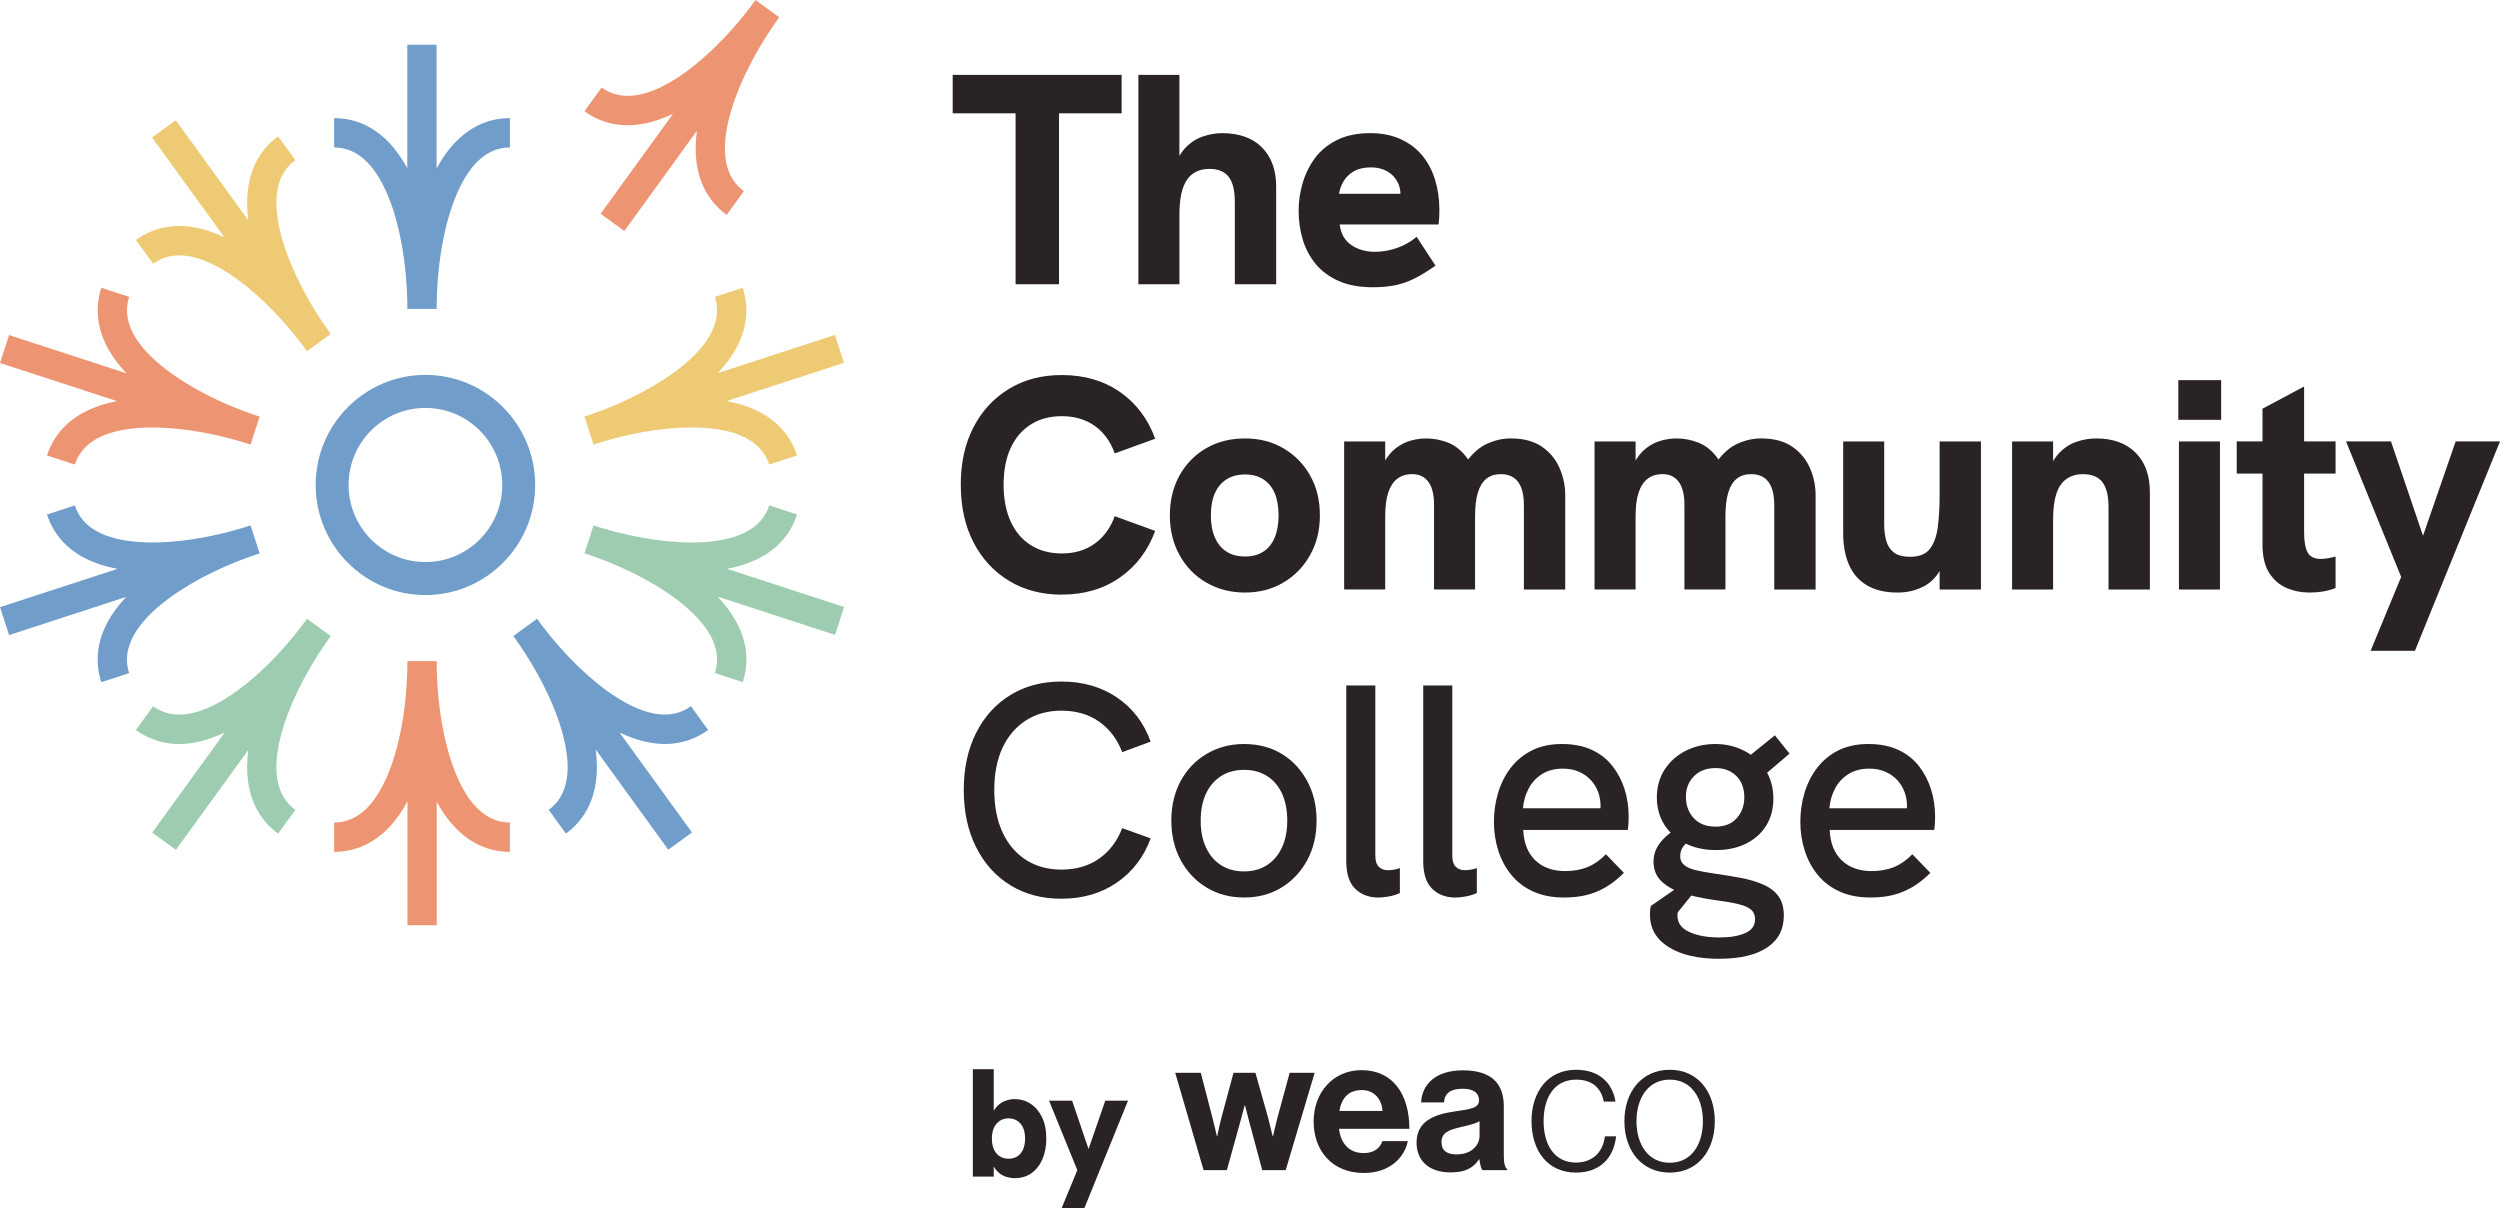 <svg width="149" height="72" viewBox="0 0 149 72" fill="none" xmlns="http://www.w3.org/2000/svg">
<g clip-path="url(#clip0_5146_458)">
<path d="M27.111 45.971C26.466 44.335 26.078 42.134 26.03 39.871V39.398H24.28C24.28 41.826 23.884 44.222 23.194 45.971C22.396 47.995 21.292 49.021 19.914 49.021V50.771C21.219 50.771 22.963 50.216 24.285 47.765V55.145H26.03V47.784C27.352 50.219 29.09 50.771 30.391 50.771V49.021C29.013 49.021 27.91 47.995 27.111 45.971V45.971Z" fill="#ED9572"/>
<path d="M19.436 38.294L19.713 37.911L19.709 37.908L18.297 36.88C16.874 38.844 15.15 40.549 13.566 41.557C11.735 42.724 10.24 42.903 9.125 42.091L8.1 43.506C8.718 43.957 9.57 44.343 10.674 44.343C11.454 44.343 12.359 44.15 13.398 43.651L9.073 49.622L10.484 50.651L14.798 44.696C14.441 47.445 15.523 48.916 16.576 49.683L17.602 48.267C16.487 47.455 16.195 45.974 16.735 43.866C17.171 42.162 18.147 40.153 19.435 38.294H19.436Z" fill="#9ECCB0"/>
<path d="M9.575 36.046C10.927 34.925 12.895 33.875 15.027 33.13L15.475 32.984L14.936 31.32L14.934 31.315C12.632 32.065 10.238 32.428 8.366 32.31C6.2 32.174 4.886 31.438 4.46 30.123L2.801 30.664C3.205 31.909 4.269 33.401 7.003 33.905L0.003 36.186L0.542 37.85L7.522 35.575C5.621 37.589 5.635 39.417 6.037 40.658L7.696 40.118C7.27 38.803 7.902 37.434 9.574 36.046H9.575Z" fill="#709DC9"/>
<path d="M2.801 27.145L4.46 27.686C4.885 26.372 6.2 25.636 8.365 25.5C10.115 25.39 12.323 25.7 14.484 26.353L14.932 26.5L14.934 26.495L15.473 24.831C13.171 24.08 11.021 22.962 9.575 21.764C7.904 20.377 7.271 19.007 7.697 17.692L6.039 17.152C5.635 18.396 5.623 20.231 7.539 22.251L0.54 19.971L0.001 21.634L6.98 23.909C4.263 24.417 3.203 25.904 2.801 27.146V27.145Z" fill="#ED9572"/>
<path d="M8.101 14.304L9.126 15.719C10.241 14.907 11.735 15.086 13.567 16.253C15.047 17.195 16.651 18.747 18.016 20.551L18.293 20.933L19.705 19.905L19.709 19.902C18.286 17.938 17.203 15.766 16.735 13.944C16.195 11.836 16.487 10.355 17.602 9.543L16.576 8.128C15.521 8.897 14.435 10.374 14.801 13.137L10.476 7.166L9.065 8.195L13.379 14.149C10.883 12.959 9.154 13.537 8.101 14.305V14.304Z" fill="#EFCA74"/>
<path d="M26.02 10.046V2.665H24.275V10.027C22.953 7.591 21.216 7.04 19.914 7.04V8.789C21.292 8.789 22.396 9.815 23.194 11.839C23.839 13.474 24.227 15.675 24.275 17.939V18.412H26.025C26.025 15.984 26.421 13.588 27.111 11.838C27.91 9.815 29.013 8.788 30.391 8.788V7.039C29.087 7.039 27.343 7.593 26.02 10.045V10.046Z" fill="#709DC9"/>
<path d="M46.442 1.031C45.019 2.996 43.935 5.168 43.468 6.99C42.928 9.098 43.22 10.579 44.334 11.391L43.309 12.807C42.253 12.037 41.167 10.561 41.534 7.797L37.209 13.768L35.797 12.74L40.111 6.785C37.615 7.975 35.886 7.398 34.833 6.63L35.858 5.214C36.973 6.026 38.468 5.847 40.3 4.681C41.78 3.738 43.384 2.186 44.749 0.383L45.026 0L45.03 0.003L46.442 1.031Z" fill="#ED9572"/>
<path d="M40.731 21.763C39.38 22.884 37.413 23.933 35.282 24.679L34.831 24.826L34.833 24.831L35.372 26.495C37.674 25.744 40.068 25.382 41.941 25.5C44.106 25.636 45.42 26.372 45.846 27.686L47.505 27.145C47.101 25.901 46.037 24.409 43.303 23.904L50.302 21.624L49.763 19.96L42.783 22.235C44.684 20.221 44.67 18.393 44.267 17.152L42.608 17.692C43.034 19.007 42.402 20.377 40.73 21.764L40.731 21.763Z" fill="#EFCA74"/>
<path d="M50.306 36.176L43.327 33.901C46.044 33.393 47.104 31.906 47.506 30.664L45.847 30.123C45.422 31.438 44.107 32.174 41.942 32.31C40.192 32.419 37.986 32.11 35.825 31.456L35.375 31.309L35.112 32.12L34.834 32.978C37.136 33.728 39.286 34.846 40.731 36.045C42.404 37.432 43.035 38.802 42.61 40.116L44.268 40.657C44.672 39.412 44.684 37.578 42.769 35.558L49.767 37.839L50.306 36.175V36.176Z" fill="#9ECCB0"/>
<path d="M42.205 43.506L41.18 42.09C40.065 42.902 38.571 42.723 36.739 41.557C35.258 40.614 33.654 39.062 32.289 37.26L32.011 36.876L32.007 36.879L30.596 37.907C32.019 39.872 33.102 42.044 33.569 43.865C34.109 45.973 33.818 47.454 32.703 48.266L33.728 49.682C34.784 48.913 35.87 47.436 35.503 44.672L39.828 50.643L41.24 49.615L36.926 43.659C37.956 44.151 38.855 44.341 39.631 44.341C40.735 44.341 41.587 43.956 42.205 43.505V43.506Z" fill="#709DC9"/>
<path d="M25.355 24.312C27.884 24.312 29.934 26.368 29.934 28.904C29.934 31.441 27.884 33.497 25.355 33.497C22.826 33.497 20.776 31.441 20.776 28.904C20.776 26.368 22.826 24.312 25.355 24.312ZM25.355 22.344C21.748 22.344 18.814 25.287 18.814 28.905C18.814 32.523 21.748 35.466 25.355 35.466C28.963 35.466 31.897 32.523 31.897 28.905C31.897 25.287 28.963 22.344 25.355 22.344Z" fill="#709DC9"/>
<path d="M70.044 63.939H71.567L72.266 66.63C72.39 67.106 72.525 67.716 72.525 67.716H72.547C72.547 67.716 72.671 67.094 72.795 66.619L73.517 63.94H74.824L75.58 66.619C75.704 67.106 75.85 67.716 75.85 67.716H75.873C75.873 67.716 76.008 67.106 76.132 66.63L76.865 63.939H78.353L76.628 69.74H75.23L74.463 66.89C74.339 66.427 74.204 65.884 74.204 65.884H74.181C74.181 65.884 74.035 66.427 73.911 66.89L73.121 69.74H71.734L70.043 63.939H70.044Z" fill="#292323"/>
<path d="M78.293 66.834C78.293 65.115 79.454 63.781 81.145 63.781C83.006 63.781 83.998 65.206 83.998 67.275H79.804C79.916 68.168 80.412 68.723 81.28 68.723C81.878 68.723 82.227 68.451 82.396 68.01H83.907C83.693 69.039 82.779 69.91 81.291 69.91C79.375 69.91 78.292 68.564 78.292 66.834H78.293ZM79.826 66.212H82.397C82.352 65.477 81.867 64.968 81.168 64.968C80.356 64.968 79.961 65.454 79.826 66.212Z" fill="#292323"/>
<path d="M88.17 69.096H88.147C87.854 69.537 87.437 69.876 86.445 69.876C85.261 69.876 84.427 69.253 84.427 68.101C84.427 66.823 85.464 66.416 86.75 66.234C87.708 66.099 88.148 66.02 88.148 65.579C88.148 65.138 87.821 64.889 87.178 64.889C86.457 64.889 86.107 65.149 86.062 65.703H84.698C84.743 64.686 85.499 63.792 87.19 63.792C88.882 63.792 89.626 64.572 89.626 65.93V68.881C89.626 69.322 89.693 69.582 89.829 69.684V69.74H88.352C88.262 69.627 88.205 69.356 88.171 69.096H88.17ZM88.181 67.693V66.823C87.91 66.981 87.493 67.072 87.11 67.162C86.309 67.343 85.914 67.523 85.914 68.066C85.914 68.609 86.275 68.802 86.816 68.802C87.696 68.802 88.181 68.258 88.181 67.693Z" fill="#292323"/>
<path d="M91.277 66.823C91.277 65.081 92.247 63.758 93.938 63.758C95.224 63.758 96.092 64.459 96.284 65.657H95.585C95.416 64.787 94.841 64.346 93.938 64.346C92.597 64.346 91.999 65.465 91.999 66.823C91.999 68.18 92.608 69.288 93.927 69.288C94.919 69.288 95.54 68.665 95.652 67.727H96.318C96.183 69.05 95.314 69.887 93.927 69.887C92.225 69.887 91.278 68.564 91.278 66.823H91.277Z" fill="#292323"/>
<path d="M96.814 66.823C96.814 65.081 97.84 63.758 99.519 63.758C101.199 63.758 102.203 65.081 102.203 66.823C102.203 68.564 101.199 69.887 99.519 69.887C97.84 69.887 96.814 68.564 96.814 66.823ZM101.493 66.823C101.493 65.454 100.816 64.346 99.519 64.346C98.223 64.346 97.535 65.454 97.535 66.823C97.535 68.191 98.211 69.299 99.519 69.299C100.828 69.299 101.493 68.191 101.493 66.823Z" fill="#292323"/>
<path d="M60.472 70.218C60.27 70.218 60.068 70.178 59.863 70.099C59.658 70.02 59.476 69.874 59.314 69.662C59.152 69.451 59.032 69.149 58.952 68.758L59.227 68.96V70.127H57.981V63.724H59.227V66.783L58.989 66.912C59.044 66.575 59.145 66.304 59.291 66.099C59.438 65.894 59.615 65.744 59.822 65.649C60.03 65.555 60.247 65.507 60.473 65.507C60.821 65.507 61.137 65.598 61.42 65.782C61.704 65.966 61.932 66.232 62.102 66.582C62.273 66.931 62.359 67.357 62.359 67.858C62.359 68.311 62.284 68.715 62.135 69.071C61.985 69.426 61.77 69.706 61.489 69.911C61.208 70.117 60.869 70.219 60.472 70.219V70.218ZM60.105 69.061C60.307 69.061 60.482 69.014 60.632 68.918C60.782 68.824 60.897 68.686 60.976 68.505C61.055 68.325 61.095 68.108 61.095 67.857C61.095 67.606 61.055 67.392 60.976 67.215C60.897 67.037 60.782 66.9 60.632 66.801C60.483 66.704 60.307 66.654 60.105 66.654C59.904 66.654 59.728 66.704 59.579 66.806C59.429 66.907 59.315 67.046 59.235 67.223C59.156 67.401 59.116 67.612 59.116 67.857C59.116 68.103 59.156 68.315 59.235 68.496C59.315 68.676 59.429 68.816 59.579 68.913C59.728 69.012 59.904 69.06 60.105 69.06V69.061Z" fill="#292323"/>
<path d="M63.275 72L64.208 69.74L62.523 65.598H63.897L64.877 68.482L65.875 65.598H67.231L64.63 72H63.275Z" fill="#292323"/>
<path d="M60.529 16.941V6.754H56.78V4.462H66.848V6.754H63.118V16.941H60.529Z" fill="#292323"/>
<path d="M67.848 16.941V4.462H70.293V10.156L69.936 10.174C70.091 9.613 70.32 9.169 70.623 8.84C70.927 8.512 71.275 8.279 71.668 8.142C72.06 8.005 72.453 7.936 72.846 7.936C73.858 7.936 74.646 8.22 75.212 8.786C75.777 9.353 76.06 10.132 76.06 11.122V16.941H73.596V12.036C73.596 11.355 73.475 10.857 73.231 10.541C72.987 10.225 72.603 10.066 72.079 10.066C71.484 10.066 71.038 10.284 70.74 10.72C70.443 11.156 70.294 11.839 70.294 12.77V16.942H67.848L67.848 16.941Z" fill="#292323"/>
<path d="M81.808 17.12C81.022 17.12 80.347 16.995 79.781 16.744C79.216 16.494 78.758 16.153 78.407 15.724C78.056 15.294 77.8 14.808 77.639 14.264C77.479 13.721 77.398 13.157 77.398 12.572C77.398 11.987 77.479 11.457 77.639 10.907C77.8 10.358 78.047 9.86 78.38 9.412C78.713 8.964 79.154 8.606 79.701 8.338C80.248 8.069 80.903 7.935 81.665 7.935C82.343 7.935 82.941 8.052 83.459 8.285C83.976 8.518 84.408 8.84 84.752 9.251C85.097 9.663 85.356 10.149 85.529 10.71C85.702 11.272 85.788 11.874 85.788 12.519C85.788 12.627 85.785 12.752 85.779 12.895C85.773 13.039 85.758 13.2 85.735 13.379H79.844C79.915 13.928 80.147 14.336 80.54 14.605C80.933 14.873 81.403 15.008 81.95 15.008C82.39 15.008 82.83 14.931 83.271 14.775C83.711 14.62 84.098 14.399 84.431 14.113L85.556 15.832C85.115 16.143 84.707 16.393 84.333 16.584C83.958 16.775 83.571 16.912 83.173 16.996C82.773 17.079 82.319 17.121 81.807 17.121L81.808 17.12ZM83.379 12.143C83.403 12.047 83.423 11.952 83.441 11.856C83.459 11.761 83.468 11.671 83.468 11.588C83.468 11.349 83.423 11.131 83.334 10.934C83.245 10.737 83.123 10.567 82.969 10.424C82.814 10.28 82.63 10.17 82.415 10.093C82.201 10.015 81.963 9.976 81.701 9.976C81.284 9.976 80.942 10.057 80.674 10.218C80.406 10.379 80.204 10.579 80.067 10.817C79.93 11.056 79.845 11.301 79.808 11.552H84.2L83.379 12.143Z" fill="#292323"/>
<path d="M63.278 35.441C62.088 35.441 61.041 35.166 60.136 34.617C59.232 34.068 58.527 33.304 58.021 32.325C57.515 31.346 57.262 30.201 57.262 28.887C57.262 27.575 57.514 26.432 58.021 25.459C58.527 24.486 59.232 23.725 60.136 23.176C61.04 22.627 62.088 22.352 63.278 22.352C64.623 22.352 65.78 22.689 66.751 23.363C67.72 24.038 68.42 24.966 68.848 26.147L66.438 27.024C66.188 26.32 65.792 25.774 65.251 25.386C64.709 24.998 64.052 24.804 63.278 24.804C62.576 24.804 61.963 24.968 61.439 25.297C60.916 25.625 60.514 26.093 60.235 26.702C59.955 27.31 59.815 28.039 59.815 28.886C59.815 29.733 59.955 30.465 60.235 31.079C60.514 31.694 60.916 32.166 61.439 32.493C61.963 32.821 62.576 32.986 63.278 32.986C64.052 32.986 64.709 32.789 65.251 32.395C65.792 32.001 66.188 31.458 66.438 30.765L68.848 31.642C68.42 32.812 67.72 33.737 66.751 34.417C65.78 35.098 64.623 35.438 63.278 35.438V35.441Z" fill="#292323"/>
<path d="M74.203 35.316C73.346 35.316 72.578 35.118 71.9 34.724C71.222 34.331 70.689 33.784 70.302 33.086C69.916 32.388 69.723 31.597 69.723 30.714C69.723 29.83 69.916 29.025 70.302 28.332C70.689 27.64 71.219 27.1 71.891 26.712C72.563 26.324 73.334 26.131 74.203 26.131C75.072 26.131 75.824 26.328 76.497 26.721C77.169 27.115 77.698 27.655 78.085 28.342C78.472 29.028 78.665 29.818 78.665 30.714C78.665 31.609 78.471 32.385 78.085 33.077C77.698 33.769 77.169 34.316 76.497 34.715C75.824 35.115 75.06 35.315 74.203 35.315V35.316ZM74.203 33.167C74.631 33.167 74.995 33.072 75.292 32.88C75.59 32.69 75.815 32.409 75.971 32.039C76.125 31.669 76.203 31.227 76.203 30.714C76.203 30.201 76.125 29.748 75.971 29.39C75.816 29.032 75.59 28.757 75.292 28.566C74.995 28.375 74.632 28.279 74.203 28.279C73.774 28.279 73.408 28.374 73.105 28.566C72.802 28.757 72.57 29.032 72.409 29.39C72.249 29.748 72.168 30.189 72.168 30.714C72.168 31.239 72.249 31.669 72.409 32.039C72.57 32.409 72.802 32.69 73.105 32.88C73.408 33.072 73.775 33.167 74.203 33.167Z" fill="#292323"/>
<path d="M80.112 35.136V26.31H82.558V28.619L82.022 29.12C82.106 28.512 82.252 28.011 82.46 27.617C82.668 27.223 82.915 26.919 83.201 26.703C83.487 26.489 83.784 26.339 84.093 26.256C84.403 26.172 84.706 26.131 85.004 26.131C85.432 26.131 85.858 26.211 86.281 26.372C86.703 26.533 87.075 26.823 87.397 27.241C87.718 27.658 87.944 28.249 88.075 29.013L86.593 29.621C86.772 28.714 87.045 28.007 87.415 27.5C87.783 26.992 88.197 26.637 88.656 26.434C89.114 26.231 89.575 26.13 90.04 26.13C90.801 26.13 91.42 26.294 91.896 26.622C92.372 26.95 92.723 27.374 92.949 27.893C93.174 28.412 93.288 28.953 93.288 29.513V35.135H90.824V30.104C90.824 29.686 90.77 29.34 90.664 29.065C90.556 28.791 90.402 28.588 90.199 28.457C89.997 28.326 89.747 28.259 89.45 28.259C89.104 28.259 88.819 28.349 88.593 28.528C88.366 28.707 88.197 28.981 88.084 29.352C87.971 29.722 87.914 30.193 87.914 30.766V35.134H85.469V30.085C85.469 29.477 85.355 29.02 85.13 28.716C84.903 28.412 84.582 28.259 84.166 28.259C83.809 28.259 83.511 28.352 83.273 28.537C83.035 28.721 82.857 28.996 82.738 29.361C82.619 29.724 82.559 30.193 82.559 30.766V35.134H80.114L80.112 35.136Z" fill="#292323"/>
<path d="M95.035 35.136V26.31H97.481V28.619L96.945 29.12C97.029 28.512 97.174 28.011 97.383 27.617C97.591 27.223 97.838 26.919 98.124 26.703C98.409 26.489 98.706 26.339 99.016 26.256C99.325 26.172 99.629 26.131 99.927 26.131C100.355 26.131 100.781 26.211 101.203 26.372C101.626 26.533 101.998 26.823 102.319 27.241C102.641 27.658 102.867 28.249 102.998 29.013L101.516 29.621C101.695 28.714 101.968 28.007 102.338 27.5C102.706 26.992 103.12 26.637 103.578 26.434C104.036 26.231 104.498 26.13 104.962 26.13C105.723 26.13 106.342 26.294 106.818 26.622C107.294 26.95 107.645 27.374 107.871 27.893C108.097 28.412 108.21 28.953 108.21 29.513V35.135H105.746V30.104C105.746 29.686 105.692 29.34 105.586 29.065C105.478 28.791 105.324 28.588 105.121 28.457C104.919 28.326 104.669 28.259 104.372 28.259C104.026 28.259 103.741 28.349 103.515 28.528C103.288 28.707 103.119 28.981 103.006 29.352C102.893 29.722 102.836 30.193 102.836 30.766V35.134H100.391V30.085C100.391 29.477 100.277 29.02 100.052 28.716C99.825 28.412 99.504 28.259 99.088 28.259C98.731 28.259 98.433 28.352 98.195 28.537C97.957 28.721 97.779 28.996 97.66 29.361C97.541 29.724 97.481 30.193 97.481 30.766V35.134H95.036L95.035 35.136Z" fill="#292323"/>
<path d="M113.101 35.316C112.352 35.316 111.736 35.169 111.254 34.877C110.772 34.584 110.418 34.173 110.191 33.642C109.965 33.11 109.853 32.493 109.853 31.788V26.31H112.298V31.251C112.298 31.598 112.337 31.917 112.414 32.209C112.491 32.502 112.64 32.738 112.86 32.917C113.08 33.096 113.411 33.185 113.851 33.185C114.387 33.185 114.776 33.027 115.02 32.711C115.264 32.395 115.422 31.959 115.493 31.404C115.564 30.848 115.601 30.219 115.601 29.515V26.31H118.064V35.137H115.601V33.222L115.886 33.455C115.613 34.147 115.229 34.631 114.735 34.905C114.241 35.179 113.696 35.317 113.101 35.317V35.316Z" fill="#292323"/>
<path d="M119.92 35.136V26.31H122.365V28.35L122.008 28.369C122.163 27.807 122.392 27.363 122.696 27.035C122.999 26.706 123.347 26.473 123.74 26.337C124.132 26.2 124.525 26.131 124.918 26.131C125.93 26.131 126.718 26.414 127.283 26.981C127.849 27.548 128.132 28.326 128.132 29.317V35.136H125.668V30.23C125.668 29.55 125.546 29.052 125.302 28.735C125.058 28.419 124.675 28.261 124.151 28.261C123.758 28.261 123.428 28.356 123.16 28.548C122.892 28.738 122.693 29.031 122.562 29.425C122.431 29.818 122.365 30.332 122.365 30.965V35.136H119.92Z" fill="#292323"/>
<path d="M129.828 25.021V22.657H132.381V25.021H129.828ZM129.864 35.136V26.31H132.309V35.136H129.864Z" fill="#292323"/>
<path d="M133.309 28.225V26.309H139.2V28.225H133.309ZM137.647 35.316C137.158 35.316 136.7 35.223 136.272 35.038C135.844 34.853 135.499 34.552 135.237 34.134C134.975 33.717 134.844 33.15 134.844 32.433V24.358L137.325 23.034V31.735C137.325 32.261 137.393 32.655 137.531 32.917C137.667 33.18 137.933 33.311 138.325 33.311C138.444 33.311 138.578 33.299 138.727 33.275C138.876 33.251 139.033 33.216 139.2 33.168V35.048C138.951 35.143 138.697 35.211 138.441 35.254C138.185 35.295 137.92 35.316 137.647 35.316V35.316Z" fill="#292323"/>
<path d="M141.288 38.789L143.109 34.384L139.824 26.309H142.502L144.412 31.93L146.357 26.309H149L143.93 38.788H141.288V38.789Z" fill="#292323"/>
<path d="M63.259 53.565C62.105 53.565 61.09 53.296 60.216 52.759C59.341 52.222 58.66 51.464 58.172 50.485C57.683 49.506 57.44 48.372 57.44 47.083C57.44 45.794 57.683 44.663 58.172 43.69C58.659 42.718 59.341 41.963 60.216 41.425C61.09 40.888 62.105 40.62 63.259 40.62C64.533 40.62 65.637 40.936 66.571 41.569C67.504 42.201 68.174 43.079 68.579 44.201L66.883 44.827C66.585 44.051 66.126 43.446 65.508 43.01C64.889 42.575 64.14 42.356 63.259 42.356C62.45 42.356 61.744 42.551 61.143 42.938C60.542 43.326 60.078 43.869 59.751 44.567C59.423 45.265 59.259 46.105 59.259 47.083C59.259 48.061 59.423 48.903 59.751 49.608C60.078 50.312 60.542 50.858 61.143 51.246C61.744 51.634 62.45 51.828 63.259 51.828C64.139 51.828 64.889 51.61 65.508 51.174C66.127 50.739 66.585 50.133 66.883 49.357L68.579 49.966C68.174 51.075 67.504 51.953 66.571 52.597C65.636 53.242 64.532 53.564 63.259 53.564V53.565Z" fill="#292323"/>
<path d="M74.15 53.492C73.317 53.492 72.573 53.295 71.918 52.901C71.264 52.508 70.749 51.965 70.374 51.272C69.999 50.58 69.811 49.792 69.811 48.909C69.811 48.025 69.996 47.241 70.365 46.554C70.734 45.868 71.249 45.328 71.909 44.934C72.57 44.541 73.317 44.343 74.15 44.343C74.983 44.343 75.738 44.538 76.381 44.925C77.024 45.313 77.533 45.853 77.907 46.546C78.282 47.238 78.469 48.026 78.469 48.909C78.469 49.792 78.282 50.58 77.907 51.272C77.532 51.964 77.02 52.507 76.372 52.901C75.723 53.295 74.982 53.492 74.149 53.492H74.15ZM74.15 51.935C74.673 51.935 75.129 51.81 75.515 51.559C75.902 51.308 76.2 50.956 76.408 50.503C76.616 50.049 76.721 49.518 76.721 48.91C76.721 48.301 76.616 47.752 76.408 47.298C76.2 46.845 75.902 46.495 75.515 46.251C75.129 46.006 74.674 45.884 74.15 45.884C73.626 45.884 73.153 46.009 72.766 46.26C72.38 46.511 72.082 46.86 71.874 47.308C71.666 47.755 71.561 48.289 71.561 48.91C71.561 49.531 71.665 50.05 71.874 50.503C72.082 50.957 72.38 51.309 72.766 51.559C73.153 51.81 73.615 51.936 74.15 51.936V51.935Z" fill="#292323"/>
<path d="M82.147 53.493C81.588 53.493 81.13 53.319 80.773 52.974C80.416 52.628 80.237 52.078 80.237 51.327V40.853H81.969V50.987C81.969 51.297 82.037 51.521 82.174 51.658C82.311 51.796 82.493 51.864 82.718 51.864C82.813 51.864 82.924 51.856 83.049 51.837C83.173 51.819 83.301 51.787 83.432 51.739V53.225C83.218 53.321 82.995 53.389 82.763 53.431C82.53 53.473 82.325 53.494 82.147 53.494L82.147 53.493Z" fill="#292323"/>
<path d="M86.734 53.493C86.175 53.493 85.717 53.319 85.36 52.974C85.003 52.628 84.824 52.078 84.824 51.327V40.853H86.556V50.987C86.556 51.297 86.624 51.521 86.761 51.658C86.897 51.796 87.08 51.864 87.305 51.864C87.4 51.864 87.511 51.856 87.635 51.837C87.76 51.819 87.888 51.787 88.019 51.739V53.225C87.805 53.321 87.582 53.389 87.35 53.431C87.117 53.473 86.912 53.494 86.734 53.494L86.734 53.493Z" fill="#292323"/>
<path d="M93.232 53.492C92.518 53.492 91.899 53.373 91.376 53.134C90.852 52.896 90.418 52.565 90.073 52.141C89.727 51.717 89.468 51.234 89.296 50.691C89.124 50.148 89.037 49.578 89.037 48.981C89.037 48.384 89.121 47.808 89.287 47.253C89.453 46.698 89.703 46.203 90.036 45.767C90.369 45.332 90.789 44.985 91.295 44.728C91.8 44.472 92.398 44.343 93.088 44.343C93.779 44.343 94.374 44.46 94.874 44.693C95.374 44.925 95.784 45.248 96.105 45.659C96.427 46.071 96.668 46.534 96.828 47.046C96.988 47.559 97.069 48.102 97.069 48.676C97.069 48.736 97.066 48.846 97.06 49.007C97.054 49.168 97.039 49.321 97.015 49.463H90.785C90.821 50.251 91.062 50.857 91.508 51.281C91.954 51.704 92.546 51.916 93.284 51.916C93.784 51.916 94.231 51.835 94.623 51.675C95.016 51.514 95.379 51.26 95.713 50.913L96.784 52.023C96.438 52.37 96.084 52.65 95.721 52.864C95.358 53.079 94.978 53.238 94.579 53.339C94.18 53.44 93.731 53.491 93.231 53.491L93.232 53.492ZM95.339 48.587C95.363 48.492 95.377 48.396 95.384 48.3C95.39 48.205 95.392 48.11 95.392 48.014C95.392 47.739 95.345 47.471 95.25 47.208C95.154 46.945 95.012 46.709 94.821 46.501C94.631 46.292 94.395 46.124 94.116 45.999C93.836 45.874 93.512 45.811 93.143 45.811C92.655 45.811 92.239 45.922 91.893 46.142C91.548 46.364 91.283 46.653 91.099 47.011C90.914 47.369 90.804 47.757 90.769 48.174H95.91L95.339 48.586V48.587Z" fill="#292323"/>
<path d="M102.479 57.145C101.205 57.145 100.197 56.913 99.453 56.447C98.709 55.982 98.337 55.338 98.337 54.514C98.337 54.454 98.34 54.376 98.346 54.281C98.351 54.185 98.366 54.089 98.39 53.994L100.675 52.418L101.211 52.866L99.996 54.37C99.984 54.417 99.978 54.456 99.978 54.486V54.584C99.978 55.014 100.216 55.336 100.692 55.551C101.168 55.766 101.764 55.873 102.478 55.873C103.108 55.873 103.62 55.787 104.013 55.613C104.406 55.44 104.602 55.163 104.602 54.781C104.602 54.578 104.543 54.411 104.424 54.279C104.305 54.148 104.126 54.044 103.888 53.966C103.65 53.888 103.367 53.822 103.04 53.768C102.713 53.715 102.335 53.658 101.906 53.598C101.359 53.514 100.83 53.395 100.318 53.24C99.806 53.085 99.383 52.855 99.05 52.551C98.717 52.246 98.55 51.843 98.55 51.343C98.55 50.913 98.702 50.517 99.005 50.152C99.309 49.788 99.704 49.492 100.192 49.265L101.192 49.963C100.824 50.047 100.555 50.181 100.389 50.367C100.222 50.551 100.139 50.776 100.139 51.038C100.139 51.253 100.22 51.426 100.38 51.557C100.541 51.689 100.77 51.79 101.068 51.861C101.365 51.933 101.722 51.999 102.139 52.059C102.721 52.142 103.266 52.232 103.772 52.327C104.278 52.423 104.724 52.557 105.111 52.73C105.498 52.903 105.795 53.136 106.004 53.428C106.212 53.72 106.316 54.1 106.316 54.565C106.316 55.4 105.98 56.038 105.308 56.48C104.635 56.922 103.692 57.142 102.478 57.142L102.479 57.145ZM102.282 50.664C101.58 50.664 100.964 50.53 100.435 50.261C99.905 49.992 99.492 49.623 99.194 49.151C98.896 48.68 98.748 48.139 98.748 47.531C98.748 46.923 98.902 46.343 99.212 45.866C99.521 45.388 99.941 45.015 100.47 44.746C101 44.478 101.586 44.343 102.229 44.343C102.871 44.343 103.422 44.478 103.951 44.746C104.481 45.015 104.904 45.394 105.219 45.883C105.534 46.373 105.692 46.946 105.692 47.602C105.692 48.223 105.546 48.763 105.255 49.222C104.963 49.682 104.561 50.037 104.05 50.288C103.539 50.538 102.949 50.664 102.283 50.664H102.282ZM102.247 49.268C102.794 49.268 103.216 49.097 103.515 48.757C103.812 48.417 103.961 48.003 103.961 47.513C103.961 46.988 103.803 46.567 103.488 46.251C103.172 45.935 102.758 45.776 102.247 45.776C101.735 45.776 101.283 45.937 100.962 46.26C100.64 46.582 100.48 46.994 100.48 47.495C100.48 47.995 100.634 48.417 100.944 48.757C101.253 49.097 101.688 49.267 102.248 49.267L102.247 49.268ZM105.121 46.224L103.853 45.383L105.782 43.825L106.656 44.917L105.12 46.225L105.121 46.224Z" fill="#292323"/>
<path d="M111.495 53.492C110.781 53.492 110.162 53.373 109.639 53.134C109.115 52.896 108.681 52.565 108.335 52.141C107.99 51.717 107.731 51.234 107.559 50.691C107.386 50.148 107.3 49.578 107.3 48.981C107.3 48.384 107.383 47.808 107.549 47.253C107.716 46.698 107.966 46.203 108.299 45.767C108.632 45.332 109.052 44.985 109.557 44.728C110.063 44.472 110.661 44.343 111.351 44.343C112.041 44.343 112.636 44.46 113.136 44.693C113.636 44.925 114.047 45.248 114.368 45.659C114.689 46.071 114.93 46.534 115.091 47.046C115.251 47.559 115.332 48.102 115.332 48.676C115.332 48.736 115.329 48.846 115.323 49.007C115.317 49.168 115.302 49.321 115.279 49.463H109.049C109.084 50.251 109.325 50.857 109.771 51.281C110.218 51.704 110.81 51.916 111.548 51.916C112.048 51.916 112.494 51.835 112.887 51.675C113.279 51.514 113.642 51.26 113.976 50.913L115.047 52.023C114.702 52.37 114.348 52.65 113.985 52.864C113.622 53.079 113.241 53.238 112.842 53.339C112.443 53.44 111.994 53.491 111.495 53.491V53.492ZM113.602 48.587C113.625 48.492 113.64 48.396 113.646 48.3C113.652 48.205 113.655 48.11 113.655 48.014C113.655 47.739 113.607 47.471 113.512 47.208C113.416 46.945 113.274 46.709 113.083 46.501C112.893 46.292 112.657 46.124 112.378 45.999C112.098 45.874 111.774 45.811 111.405 45.811C110.917 45.811 110.501 45.922 110.155 46.142C109.81 46.364 109.545 46.653 109.361 47.011C109.176 47.369 109.066 47.757 109.031 48.174H114.172L113.601 48.586L113.602 48.587Z" fill="#292323"/>
</g>
<defs>
<clipPath id="clip0_5146_458">
<rect width="149" height="72" fill="white"/>
</clipPath>
</defs>
</svg>
